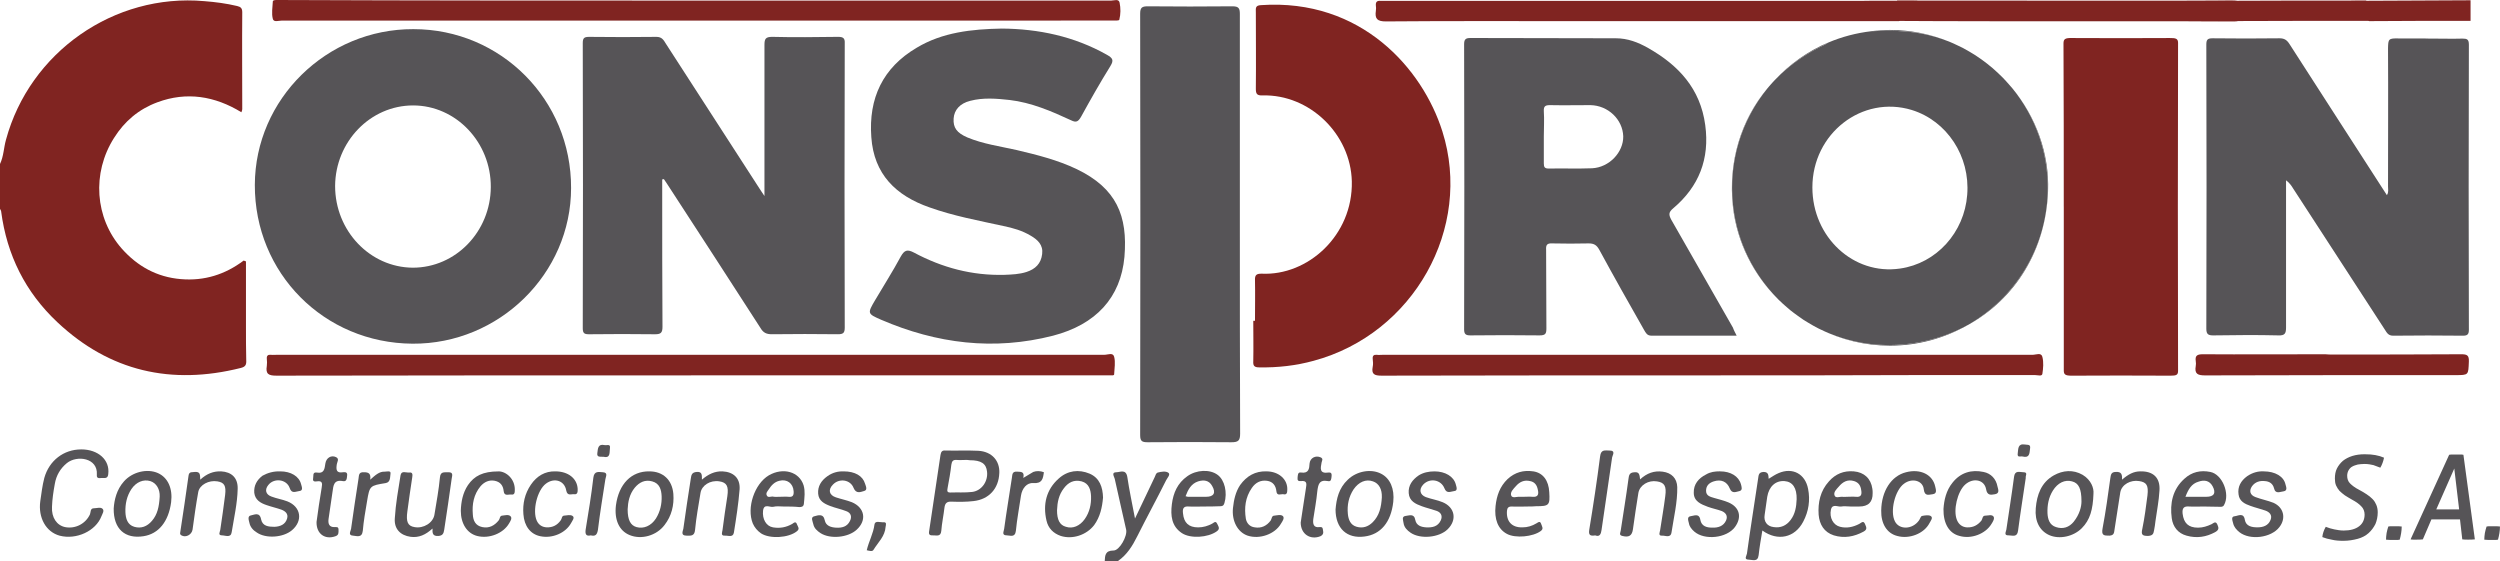 <svg xmlns="http://www.w3.org/2000/svg" id="Layer_2" viewBox="0 0 1347.84 302.65"><defs><style>.cls-1{fill:#802421;}.cls-1,.cls-2{stroke-width:0px;}.cls-2{fill:#565457;}</style></defs><g id="Artboard_5"><path class="cls-1" d="M0,88.41c2-4.16,2-8.78,3.23-13.09C16.02,28.19,61.45-3.7,110.13.62c6.01.46,11.86,1.23,17.71,2.62,2,.46,2.77,1.23,2.77,3.39-.15,17.4,0,34.81,0,52.21,0,.46-.15.77-.46,1.69-14.32-8.78-29.57-11.24-45.28-5.39-10.01,3.7-17.71,10.17-23.41,19.25-12.01,18.95-10.32,43.13,4.16,59.61,8.47,9.55,18.94,15.4,31.88,16.48,12.63,1.08,23.87-2.46,33.88-10.01.46.15.77.31,1.23.46v34.96c0,6.16,0,12.32.15,18.33.15,2.46-.46,3.54-2.93,4.16-37.43,9.39-70.7,1.85-98.88-24.64C13.71,157.56,3.7,137.54.62,113.98c0-.46-.46-.92-.62-1.39v-24.18Z"></path><path class="cls-2" d="M595.6,302.65c.15-3.08.15-5.85,4.77-5.85,3.23,0,7.55-7.86,6.78-11.24-2-9.09-4.16-18.17-6.16-27.42-.31-1.23-2-3.54.92-3.54,2,0,5.08-1.85,5.85,2.46,1.08,7.24,2.62,14.48,4.16,22.49,3.7-7.86,7.24-15.1,10.63-22.33.46-.92.62-2.16,1.69-2.46,1.85-.46,4.31-.92,5.7.15,1.23.92-.62,2.77-1.23,4.01-5.08,10.17-10.47,20.02-15.56,30.19-2.62,5.24-5.55,10.01-10.47,13.4-2.31.15-4.77.15-7.08.15Z"></path><path class="cls-1" d="M1267.57.46c13.4-.15,50.85-.15,64.4-.31v11.09c-10.17,0-44.53,0-54.7.15-3.24-3.54-7.08-6.78-9.7-10.94Z"></path><path class="cls-2" d="M1293.44,20.73c-5.81-.17-5.86.32-5.97,5.3.15,24.95,0,49.75,0,74.55,0,1.39.46,3.08-.62,4.62-17.56-27.26-35.12-54.37-52.52-81.48-1.39-2.16-2.77-3.08-5.39-3.08-12.01.15-24.03.15-36.04,0-2.77,0-3.39.77-3.39,3.39.15,50.98.15,102.12,0,153.25,0,2.93,1.08,3.54,3.7,3.54,11.71-.15,23.41-.31,35.12,0,3.54.15,4.16-1.08,4.16-4.31v-79.32c1.85,1.39,2.93,2.93,3.85,4.47,16.48,25.41,32.96,50.67,49.44,76.09,1.08,1.69,1.85,3.23,4.47,3.23,12.63-.15,25.1-.15,37.73,0,2.46,0,3.08-.92,3.08-3.23-.15-51.29-.15-102.42,0-153.71,0-2.92-1.08-3.23-3.54-3.23-5.08.15-10.32,0-15.4,0-1.54,0-2.06.05-4.96-.07h-13.71Z"></path><path class="cls-2" d="M1077.23,39.38c.94.88,1.87,1.77,2.77,2.69-.9-.93-1.84-1.81-2.77-2.69Z"></path><path class="cls-2" d="M1074.45,36.85c.95.82,1.87,1.67,2.78,2.53-.91-.86-1.83-1.71-2.78-2.53Z"></path><path class="cls-2" d="M1080.01,42.07c1.06,1.1,2.08,2.24,3.08,3.39-1.01-1.15-2.01-2.3-3.08-3.39Z"></path><path class="cls-2" d="M980.26,177c-1.85-.93-3.62-1.97-5.39-3.03,1.76,1.07,3.55,2.09,5.39,3.03Z"></path><path class="cls-2" d="M981.16,177.44c-.3-.15-.61-.28-.91-.44.3.15.61.29.91.44Z"></path><path class="cls-2" d="M1071.3,34.28c1.07.84,2.12,1.69,3.14,2.57-1.03-.89-2.08-1.74-3.14-2.57Z"></path><path class="cls-2" d="M1058.2,25.81c1.24.64,2.44,1.35,3.64,2.05-1.2-.71-2.4-1.4-3.64-2.05Z"></path><path class="cls-2" d="M1050.79,22.38c1.59.63,3.12,1.37,4.66,2.1-1.54-.73-3.08-1.46-4.66-2.1Z"></path><path class="cls-2" d="M1050.39,22.24c.13.05.27.09.4.15-.13-.05-.27-.1-.4-.15Z"></path><path class="cls-2" d="M1055.45,24.48c.92.44,1.85.85,2.75,1.32-.9-.47-1.83-.89-2.75-1.32Z"></path><path class="cls-2" d="M974.87,173.97c-.81-.49-1.63-.95-2.42-1.47.79.51,1.61.98,2.42,1.47Z"></path><path class="cls-2" d="M1068.34,32.06c1,.72,1.99,1.45,2.96,2.22-.97-.76-1.96-1.5-2.96-2.22Z"></path><path class="cls-2" d="M1065.01,29.78c1.13.73,2.24,1.5,3.33,2.28-1.1-.78-2.2-1.55-3.33-2.28Z"></path><path class="cls-2" d="M1061.85,27.86c1.06.62,2.13,1.25,3.16,1.92-1.04-.67-2.09-1.3-3.16-1.92Z"></path><path class="cls-2" d="M1083.08,45.47c.64.73,1.29,1.43,1.9,2.18-.61-.75-1.27-1.45-1.9-2.18Z"></path><path class="cls-2" d="M1060.93,175.22c25.74-14.1,42.09-40.65,43.25-72.18.78-20.37-6.59-40-19.2-55.39,11.89,14.64,19.05,33.28,19.05,53.61,0,31.71-17.38,59.32-43.1,73.96Z"></path><path class="cls-2" d="M981.16,177.44c11.39,5.66,24.18,8.92,37.76,8.92,15.29,0,29.6-4.08,42-11.14-8.46,4.63-17.93,7.93-28.21,9.61-18.82,3.08-36.49-.01-51.55-7.39Z"></path><path class="cls-2" d="M1036.41,18.17c4.82.92,9.49,2.3,13.98,4.06-9.74-3.88-20.34-6.08-31.46-6.08-3.36,0-6.66.25-9.91.63,9.49-.45,18.52-.29,27.4,1.39Z"></path><path class="cls-2" d="M952.97,47.51c-14.46,17.31-21.37,39.87-18.68,64,2.15,19.08,11.04,36.57,24.37,49.83-15.35-15.39-24.84-36.63-24.84-60.08,0-20.39,7.19-39.09,19.15-53.75Z"></path><path class="cls-2" d="M982.96,24.49c-10.12,4.78-18.83,11.12-26.03,18.6-1.02,1.09-2.04,2.17-3,3.31-.32.37-.64.74-.95,1.12-11.96,14.66-19.15,33.36-19.15,53.75,0,23.45,9.49,44.69,24.84,60.08.04.04.08.09.12.13,1.54,1.53,3.17,2.97,4.82,4.38.57.48,1.11.99,1.69,1.45,1.2.97,2.46,1.87,3.71,2.78,1.14.82,2.26,1.65,3.44,2.42.79.51,1.61.98,2.42,1.47,1.76,1.06,3.54,2.1,5.39,3.03.3.15.61.29.91.44,15.06,7.38,32.73,10.47,51.55,7.39,10.29-1.68,19.75-4.97,28.21-9.61,25.72-14.64,43.1-42.25,43.1-73.96,0-20.33-7.15-38.98-19.05-53.61-.61-.75-1.26-1.45-1.9-2.18-1-1.15-2.02-2.3-3.08-3.39-.9-.92-1.84-1.81-2.77-2.69-.91-.86-1.83-1.71-2.78-2.53-1.03-.88-2.08-1.74-3.14-2.57-.97-.76-1.96-1.5-2.96-2.22-1.1-.78-2.2-1.55-3.33-2.28-1.03-.67-2.1-1.3-3.16-1.92-1.2-.71-2.41-1.41-3.64-2.05-.9-.47-1.83-.89-2.75-1.32-1.54-.73-3.08-1.47-4.66-2.1-.13-.06-.27-.1-.4-.15-4.49-1.76-9.16-3.14-13.98-4.06-8.88-1.69-17.91-1.84-27.4-1.39-8.21.95-16.08,3.03-23.41,6.16-.86.53-1.68,1.1-2.64,1.55ZM1030.71,59.3c18.94,5.85,31.57,24.95,29.88,45.74-1.54,20.33-16.63,36.97-36.19,39.74-25.11,3.7-47.28-16.94-47.28-43.74,0-29.11,26.8-49.9,53.6-41.74Z"></path><path class="cls-2" d="M952.97,47.51c.32-.38.64-.75.95-1.12-.32.37-.64.74-.95,1.12Z"></path><path class="cls-2" d="M965.3,167.3c-.58-.47-1.12-.97-1.69-1.45.57.48,1.11.98,1.69,1.45Z"></path><path class="cls-2" d="M963.6,165.85c-1.65-1.41-3.28-2.85-4.82-4.38,1.54,1.53,3.16,2.97,4.82,4.38Z"></path><path class="cls-2" d="M969.01,170.08c-1.25-.91-2.51-1.8-3.71-2.78,1.2.97,2.46,1.87,3.71,2.78Z"></path><path class="cls-2" d="M972.45,172.5c-1.18-.76-2.3-1.6-3.44-2.42,1.14.82,2.27,1.65,3.44,2.42Z"></path><path class="cls-2" d="M958.78,161.46s-.08-.08-.12-.13c.04.04.08.09.12.13Z"></path><path class="cls-2" d="M953.93,46.39c.96-1.14,1.98-2.22,3-3.31-1.04,1.08-2.03,2.18-3,3.31Z"></path><path class="cls-2" d="M982.96,24.49c.96-.45,1.78-1.02,2.64-1.55-10.94,4.66-20.65,11.6-28.68,20.15,7.2-7.47,15.92-13.81,26.03-18.6Z"></path><path class="cls-2" d="M357.02,96.72v6.32c0,24.33,0,48.82.15,73.16,0,3.23-.92,4.01-4.01,4.01-11.86-.15-23.72-.15-35.58,0-2.46,0-3.39-.46-3.39-3.23.15-51.29.15-102.42,0-153.71,0-2.62.62-3.39,3.39-3.39,12.17.15,24.34.15,36.35,0,2.93,0,3.85,1.69,5.08,3.7,16.79,26.03,33.58,51.91,50.37,77.93.61,1.08,1.39,2,2.77,4.16V24.18c0-3.23.62-4.31,4.16-4.31,11.86.31,23.72.15,35.58,0,2.77,0,3.7.77,3.54,3.54-.15,51.13-.15,102.12,0,153.25,0,2.93-.92,3.54-3.7,3.54-11.86-.15-23.72-.15-35.58,0-2.93,0-4.62-.77-6.16-3.39-16.63-25.88-33.42-51.6-50.21-77.47-.62-.92-1.23-1.85-1.85-2.77-.31,0-.61.15-.92.15Z"></path><path class="cls-1" d="M1112.65,111.47c0-29.3,0-58.7-.15-87.99,0-2.38.77-3.08,4.62-2.98,17.56.1,35.12.1,52.68,0,3.08,0,4.47.2,4.47,2.58-.15,58.99-.15,117.89,0,176.88,0,2.18-.92,2.58-4,2.58-17.87-.1-35.73-.1-53.45,0-3.39,0-4.16-.69-4.16-2.78v-88.29Z"></path><path class="cls-2" d="M222.87,15.71c47.28,0,85.17,38.2,85.02,85.64,0,46.21-38.81,84.25-85.48,83.94-47.75-.31-85.17-38.04-85.02-85.64.15-46.21,38.66-84.09,85.48-83.94ZM222.56,144.32c23.1,0,41.89-19.41,42.05-43.43.15-24.18-18.79-44.05-41.89-44.05s-41.89,19.56-42.05,43.43c0,24.18,18.79,43.9,41.89,44.05Z"></path><path class="cls-2" d="M936.3,180.98h-45.9c-2.46,0-3.08-1.54-4.01-3.08-8.16-14.33-16.32-28.8-24.18-43.28-1.39-2.46-2.77-3.39-5.7-3.39-6.62.15-13.09.15-19.71,0-2.77-.15-3.39.92-3.23,3.39.15,14.17,0,28.19.15,42.35,0,2.93-.46,3.85-3.7,3.85-12.48-.15-24.8-.15-37.27,0-2.46,0-3.39-.62-3.39-3.23.15-51.29.15-102.42,0-153.71,0-2.62.77-3.39,3.39-3.39,26.18.15,52.21,0,78.4.15,6.32,0,12.02,2.16,17.4,5.24,16.33,9.24,28.19,21.87,30.81,41.59,2.46,18.17-3.39,33.11-17.25,44.82-2.62,2.16-2.46,3.54-1.08,6.16,11.09,19.41,22.18,38.81,33.27,58.22.46,1.39,1.08,2.46,2,4.31ZM832.33,73.62v14.48c0,2,.46,2.77,2.62,2.77,7.86-.15,15.71.15,23.41-.15,9.24-.46,16.94-8.63,16.79-17.25-.31-9.09-8.16-16.63-17.71-16.79-7.24,0-14.48.15-21.72,0-2.46,0-3.54.46-3.39,3.24.31,4.62,0,9.09,0,13.71Z"></path><path class="cls-2" d="M540,15.4c19.87.15,39.12,4.16,56.83,14.17,2.93,1.69,3.85,2.77,1.85,6.01-5.55,8.93-10.78,18.17-15.86,27.41-1.54,2.62-2.62,3.24-5.39,1.85-10.63-4.93-21.41-9.55-33.11-10.93-7.09-.77-14.17-1.39-21.26.46-5.55,1.39-8.63,4.93-8.93,9.55-.31,4.93,1.7,7.7,7.39,10.17,8.47,3.54,17.56,4.77,26.49,6.78,11.09,2.62,22.18,5.39,32.5,10.32,21.41,10.32,27.57,25.1,25.72,47.29-2,22.02-15.4,36.5-38.51,42.51-31.88,8.16-62.69,4.31-92.72-8.62-7.39-3.24-7.39-3.39-3.23-10.47,4.62-7.86,9.55-15.56,13.86-23.57,2-3.54,3.54-4.01,7.09-2.16,15.25,8.16,31.42,12.48,48.82,12.01,4-.15,8.01-.31,11.86-1.54,4.77-1.54,7.86-4.47,8.47-9.7.62-4.93-2.46-7.7-6.16-9.86-4.62-2.77-9.55-4.16-14.79-5.24-13.4-2.93-26.8-5.39-39.74-10.01-18.17-6.31-30.03-17.87-31.42-37.89-1.54-20.95,6.16-37.43,24.49-48.21,13.86-8.32,29.57-10.01,45.74-10.32Z"></path><path class="cls-1" d="M676.61,172.96c0-7.24.15-14.48,0-21.87-.15-2.93.92-3.54,3.54-3.54,24.95,1.23,49.29-20.64,48.67-49.75-.62-25.57-22.79-46.98-48.05-46.36-3.23.15-3.7-.92-3.7-3.7.15-13.71,0-27.41,0-41.12,0-2-.46-3.7,2.77-3.85,54.06-3.7,87.18,34.35,97.8,68.08,16.48,52.06-15.56,109.2-69.46,123.68-9.55,2.62-19.25,3.7-29.26,3.54-2.77,0-3.39-.92-3.23-3.39.15-7.24,0-14.48,0-21.72h.92Z"></path><path class="cls-2" d="M668.45,120.91c0,37.58,0,75.32.15,112.9,0,3.85-1.08,4.62-4.77,4.62-14.94-.15-29.88-.15-44.97,0-3.08,0-4.16-.46-4.16-3.85.15-75.78.15-151.56,0-227.18,0-3.23.92-4,4.01-4,15.25.15,30.5.15,45.74,0,3.39,0,4,1.08,4,4.16v113.36Z"></path><path class="cls-1" d="M372.58,202.38c-74.55,0-148.94,0-223.49.15-4.16,0-6.01-.77-5.24-5.24.15-1.23.15-2.62,0-3.85-.15-1.69.62-2.31,2.16-2.16,1.08.15,2.31,0,3.39,0h446.04c1.85,0,4.62-1.39,5.24,1.08.77,2.93.15,6.16,0,9.4,0,.77-1.08.61-1.85.61h-226.26Z"></path><path class="cls-1" d="M375.66.31h223.48c1.54,0,4.01-1.08,4.47,1.08.62,3.08.62,6.16-.15,9.24,0,.31-.92.46-1.54.46H152.02c-1.69,0-4.47,1.08-4.93-.92-.77-2.93-.15-6.16,0-9.39,0-.62,1.08-.77,1.85-.77h3.39c74.24.31,148.79.31,223.33.31Z"></path><path class="cls-1" d="M920.74,202.38c-58.68,0-117.37,0-175.89.15-3.85,0-5.55-.77-4.77-4.77.31-1.39.15-2.93,0-4.31-.15-1.69.62-2.31,2.16-2.16,1.08.15,2.31,0,3.39,0h350.24c1.85,0,4.62-1.39,5.24,1.08.77,2.93.46,6.32,0,9.24-.31,1.39-2.46.62-3.85.62h-66.84c-36.5.15-73.16.15-109.66.15Z"></path><path class="cls-1" d="M1033.82.46c-3.23,3.85-6.16,7.7-10.01,10.94h-171.76c-34.96,0-69.93-.15-104.89.15-4.62,0-6.01-1.39-5.39-5.7.15-.92.15-2,0-2.92-.15-1.85.62-2.62,2.46-2.47h260.3c.92-.15,28.52,0,29.29,0Z"></path><path class="cls-1" d="M1257.74,191.14c23.1,0,46.21,0,69.31-.15,3.08,0,4.16.62,4,4.01-.31,7.24,0,7.24-7.39,7.24-44.98,0-89.79,0-134.77.15-4,0-5.85-.77-5.08-5.08.15-.77.15-1.69,0-2.62-.46-3.08.92-3.7,3.85-3.7,22.02.15,43.9,0,65.92,0,1.39.15,2.77.15,4.16.15Z"></path><path class="cls-1" d="M1275.6.31c3.7,3.23,6.62,7.24,9.7,10.94-32.65,0-65.31,0-97.96.15-2.31,0-2.77-.77-2.77-2.93-.15-8.01-.31-8.01,7.55-8.01,27.88-.15,55.75-.15,83.48-.15Z"></path><path class="cls-1" d="M1013.31,11.24c3.23-3.7,6.31-7.39,9.55-10.94,25.26,0,155.35.15,180.61,0,3.85,0,5.54.77,4.77,4.77-.15.77-.15,1.69,0,2.62.46,2.93-.62,3.85-3.7,3.85-18.17-.15-141.49,0-159.66-.15-10.63,0-21.1-.15-31.57-.15Z"></path><path class="cls-2" d="M953.55,258.14c2-1.23,3.54-2.31,5.39-3.08,7.55-3.24,14.32.46,15.86,8.47,1.23,6.16.31,12.17-2.62,17.71-4.47,8.62-13.71,10.78-22.03,4.77-.77,4.62-1.54,8.93-2,13.25-.46,4-3.39,2.46-5.39,2.46-2.77,0-1.08-2.16-.92-3.23,1.85-13.4,4-26.8,6.01-40.35.31-1.85.15-3.54,2.93-3.7,2.77,0,2.62,1.85,2.77,3.7ZM968.64,269.23c.15-6.16-2.16-9.55-6.62-9.86-4.77-.31-8.32,2.93-9.24,8.47-.46,3.23-.92,6.47-1.39,9.7-.62,3.54,1.23,6.16,4.77,6.62,3.85.61,6.93-.77,9.24-3.85,2.46-3.24,3.08-7.08,3.23-11.09Z"></path><path class="cls-2" d="M538.76,255.06c-.31,8.32-5.55,14.17-13.86,15.09-3.85.46-7.86.46-11.86.31-2.62-.15-3.54.92-3.85,3.23-.46,4.16-1.39,8.32-1.7,12.48-.31,3.54-2.77,2.31-4.77,2.46-2.46.15-1.85-1.69-1.69-2.93,2-13.4,4-26.8,6.01-40.35.31-1.7.77-2.62,2.62-2.46,6.01.15,11.86-.15,17.87.15,7.24.46,11.55,5.39,11.24,12.01ZM520.59,247.97c-1.54,0-3.23.15-4.77,0-2-.15-2.62.61-2.93,2.62-.46,4.16-1.23,8.32-2,12.48-.15,1.23-.62,2.46,1.39,2.46,4-.15,8.01.15,11.86-.31,5.08-.62,8.63-5.7,8.01-10.94-.46-4.31-3.08-6.16-9.39-6.16-.62-.15-1.39-.15-2.16-.15Z"></path><path class="cls-2" d="M43.74,242.28c9.24,0,15.56,5.7,14.63,13.25-.15,2.16-1.39,2.31-2.93,2.16-1.23-.15-3.54.92-3.23-1.85.62-8.93-10.63-10.63-16.17-6.16-3.54,2.93-5.7,6.62-6.47,11.09-.77,4.16-1.39,8.32-1.54,12.48-.31,5.85,2.62,10.01,7.09,10.93,5.54,1.08,11.09-1.85,13.4-6.93.46-1.08,0-3.23,2.16-3.23,1.54,0,3.54-.77,4.62.31,1.08,1.08-.15,2.77-.62,4.01-3.08,8.01-13.55,12.78-22.49,10.47-7.39-2-11.71-9.7-10.47-18.64.62-4.16,1.08-8.32,2.16-12.48,2.62-9.4,10.47-15.4,19.87-15.4Z"></path><path class="cls-2" d="M997.75,273.08c-1.7,0-3.54-.31-5.08,0-1.85.31-4.77-1.7-5.55,1.69-.92,4.31,1.23,8.32,4.93,9.24,3.54.92,7.08.15,10.32-1.54,1.23-.62,2.31-2.16,3.23.31.77,1.69,1.08,2.77-.92,3.85-5.08,2.77-10.47,3.7-16.02,2-5.24-1.7-7.7-5.85-8.16-11.09-.46-6.62.92-12.94,5.55-18.02,3.54-4,8.01-5.85,13.4-5.39,5.55.46,9.24,3.85,10.01,9.4.15.77.15,1.54.15,2.31q.15,7.24-7.24,7.24h-4.62ZM995.75,267.84c1.54,0,3.23-.15,4.77,0,2.77.31,3.39-1.08,2.93-3.54-.31-2.46-1.39-4.16-3.85-4.93-3.54-1.08-6.16.46-8.32,3.08-1.23,1.39-2.93,2.93-2.16,4.77.62,1.54,2.77.46,4.31.62.62.15,1.54,0,2.31,0Z"></path><path class="cls-2" d="M823.7,273.08c-2.93,0-5.85.15-8.78,0-1.69,0-2.31.77-2.46,2.31-.46,5.7,2.62,9.09,8.32,8.93,2.77,0,5.24-.77,7.55-2.16,1.08-.61,2-1.54,2.62.46.46,1.39,1.39,2.46-.31,3.7-4.16,3.08-13.55,4-18.17,1.54-4.93-2.62-6.93-8.01-6.16-15.09.61-5.55,2.31-10.47,6.47-14.48,4.01-3.7,8.63-4.93,13.86-4.16,5.24.77,8.32,4.93,8.62,11.24.46,7.08-.15,7.55-7.08,7.55-1.39.15-2.93.15-4.47.15ZM821.39,267.84c1.54,0,3.23-.15,4.77,0,3.08.31,3.54-1.39,2.93-3.85-.46-2.46-1.7-4.16-4.16-4.62-3.23-.77-5.7.46-7.7,2.77-1.23,1.39-3.23,3.24-2.46,5.08.62,1.54,3.08.46,4.62.62h2Z"></path><path class="cls-2" d="M422.48,273.08c-1.85,0-3.85-.31-5.55.15-1.85.46-5.08-2-5.55,2.16-.46,4.47,1.69,8.32,5.39,8.93,3.7.62,7.08,0,10.32-1.85.92-.62,2-1.69,2.62.31.46,1.23,1.69,2.31-.15,3.7-4.47,3.54-14.48,4.16-19.25,1.08-2-1.39-3.54-3.23-4.47-5.39-3.39-8.47.92-21.26,8.63-25.88,7.7-4.47,16.48-2,18.79,5.39.92,3.23.46,6.47.15,9.86-.15,1.54-1.08,1.85-2.46,1.85-2.77-.31-5.54-.31-8.47-.31ZM420.33,267.84c1.54,0,3.23-.15,4.77,0,2.46.31,2.93-.92,2.77-3.08-.31-4.16-3.54-6.62-7.7-5.55-2.62.62-4.31,2.46-5.7,4.62-.62.92-1.7,2-1.08,3.24.62,1.39,2,.62,3.08.62,1.23.31,2.62.15,3.85.15Z"></path><path class="cls-2" d="M648.89,273.08c-2.62,0-5.24.15-7.86,0-3.08-.31-3.54,1.23-3.23,3.7.46,5.08,3.08,7.55,8.16,7.55,2.77,0,5.24-.77,7.55-2,.92-.46,1.85-1.85,2.77.15.62,1.39,1.7,2.62-.31,4.01-4.77,3.39-14.17,4-18.79.92-5.55-3.7-6.16-9.39-5.39-15.56.77-6.16,3.08-11.4,8.32-15.09,4.93-3.54,12.17-3.85,16.32-.77,3.85,2.77,5.39,9.55,3.7,15.25-.46,1.54-1.23,1.69-2.46,1.69-3.08.15-6.01.15-8.78.15ZM639.19,267.53c.77.15.92.31,1.23.31h9.86c4.16,0,5.39-2.16,3.23-5.85-1.69-3.08-4.47-3.39-7.55-2.46-3.7,1.23-5.39,4.31-6.78,8.01Z"></path><path class="cls-2" d="M1187.97,273.08c-2.46,0-5.08.15-7.55,0-3.08-.31-4.01.92-3.7,3.85.62,5.08,3.08,7.55,8.32,7.55,2.62,0,4.93-.77,7.24-1.85,1.23-.61,2.31-2,3.24.31.77,1.7.77,2.77-1.08,3.85-4.93,2.77-10.17,3.54-15.56,2-4.62-1.23-7.39-4.77-8.01-9.39-1.08-8.01.46-15.56,6.78-21.26,4-3.7,8.78-4.77,14.01-3.7,6.47,1.23,10.78,11.86,7.39,17.87-.61,1.08-1.54.92-2.31.92-2.93,0-5.85-.15-8.78-.15ZM1178.26,267.84h11.24c4.16,0,5.39-2,3.39-5.7-1.7-3.08-4.47-3.54-7.55-2.46-3.85,1.08-5.55,4.16-7.09,8.16Z"></path><path class="cls-2" d="M594.68,268.3c-.46,5.24-1.54,10.32-4.77,14.79-4.16,5.39-11.71,7.86-18.02,5.85-4.01-1.39-6.78-4.16-7.7-8.32-2-8.63-.15-16.64,6.62-22.64,4.77-4.31,10.78-5.08,16.64-2.62,5.39,2.31,7.08,7.24,7.24,12.94ZM569.88,275.08c0,5.08,1.39,8.01,4.78,8.93,3.7,1.23,7.55-.46,10.17-4.16,2.62-3.7,3.54-8.01,3.39-12.32-.15-3.39-1.08-6.93-5.08-8.01-4.16-1.08-7.24.62-9.55,3.7-2.77,3.54-3.54,7.55-3.7,11.86Z"></path><path class="cls-2" d="M61.3,274.16c.31-4.62,1.54-10.17,5.54-14.63,4.47-5.08,12.48-7.08,18.33-4.47,5.39,2.46,8.01,8.32,7.09,15.71-1.39,10.47-6.78,17.1-14.94,18.33-9.86,1.54-16.17-3.85-16.02-14.94ZM86.1,267.69c.15-3.85-1.69-7.24-5.08-8.32-3.7-1.08-7.55.46-10.17,4.31-2.46,3.7-3.39,8.01-3.23,12.48.15,3.39,1.08,6.78,4.77,7.86,3.7,1.08,6.93-.15,9.55-3.23,2.93-3.39,3.85-7.55,4.16-13.09Z"></path><path class="cls-2" d="M720.05,274.62c.46-5.54,1.69-11.4,6.62-16.02,4.77-4.62,12.48-6.01,17.87-3.23,4.93,2.46,7.39,8.16,6.62,15.25-1.23,10.94-6.78,17.56-15.56,18.64-9.4,1.23-15.56-4.31-15.56-14.63ZM745,268c.15-4.16-1.54-7.39-4.77-8.47-3.85-1.39-7.7.31-10.47,4.31-2.62,4-3.54,8.47-3.08,13.24.31,3.08,1.39,6.01,4.77,6.93,3.23.92,6.16,0,8.63-2.46,3.54-3.54,4.62-8.01,4.93-13.55Z"></path><path class="cls-2" d="M107.97,258.6c3.54-3.24,7.09-4.62,11.24-4.47,5.7.31,9.09,3.54,8.93,9.39-.15,7.86-2,15.71-3.23,23.41-.46,3.23-3.39,1.7-5.24,1.7-2.31,0-1.08-1.85-.92-2.93.92-6.32,1.85-12.48,2.62-18.79.62-5.08-.46-6.78-4.16-7.39-4.62-.77-9.55,1.85-10.32,5.7-1.23,6.78-2.16,13.55-3.08,20.33-.46,2.77-3.7,4.47-6.01,3.08-.77-.46-.77-.92-.62-1.7,1.54-10.17,3.08-20.33,4.47-30.5.31-2.46,2.16-1.69,3.54-2,2.93-.15,2.62,1.69,2.77,4.16Z"></path><path class="cls-2" d="M350.09,254.13c7.39,0,12.32,4.62,12.94,12.17.46,6.01-.92,11.86-4.78,16.79-4.31,5.7-12.48,8.01-18.79,5.39-5.7-2.31-8.32-8.32-7.39-16.02,1.54-11.55,8.32-18.48,18.02-18.33ZM338.39,274.62c0,5.7,1.54,8.63,4.77,9.55,3.85,1.08,7.86-.62,10.47-4.62,2.31-3.7,3.23-7.86,3.08-12.01-.15-3.54-1.08-6.93-5.08-8.01-3.85-1.08-6.93.46-9.39,3.39-2.93,3.54-3.7,7.86-3.85,11.7Z"></path><path class="cls-2" d="M1144.07,258.6c3.39-2.93,6.31-4.47,9.86-4.47,6.93-.15,10.78,3.39,10.32,10.32-.31,5.55-1.39,10.94-2.16,16.48-.15,1.69-.46,3.39-.77,5.08-.31,2-.92,2.77-3.23,2.93-3.08,0-3.85-.62-3.08-3.85,1.23-6.01,2-12.01,2.77-18.02.61-5.39-.46-7.08-4.47-7.7-4.62-.77-9.39,1.85-10.17,6.01-1.08,6.62-2,13.25-3.08,19.87-.31,1.54,0,3.39-2.77,3.54-2.93,0-4.47,0-3.7-4.01,1.69-8.93,2.93-18.02,4.16-26.95.31-2,.46-3.39,3.08-3.39,2.93-.15,3.39,1.39,3.23,4.16Z"></path><path class="cls-2" d="M884.24,258.45c3.7-3.39,7.55-4.77,12.17-4.16,4.77.62,7.7,3.54,7.86,8.32.15,8.16-1.85,16.17-3.08,24.33-.46,3.39-3.39,1.7-5.08,1.85-2.31.15-1.23-1.85-1.08-2.92.92-6.16,2-12.17,2.77-18.33.77-5.55-.46-7.39-4.47-8.01-4.62-.77-9.24,2-10.01,6.16-1.08,6.47-2,13.09-2.93,19.56-.46,3.54-2.16,4.62-5.7,3.7-2-.46-1.08-1.69-.92-2.77,1.39-9.24,2.93-18.48,4.16-27.72.31-2,.31-3.7,3.23-3.85,2.77-.31,2.77,1.54,3.08,3.85Z"></path><path class="cls-2" d="M378.43,258.6c3.39-2.93,6.93-4.62,11.09-4.47,5.85.31,9.55,3.54,9.24,9.55-.62,7.86-1.85,15.71-3.08,23.41-.46,2.92-3.23,1.54-4.93,1.69-2.31.15-1.39-1.85-1.23-2.93.77-6.16,1.69-12.32,2.62-18.33.77-5.39-.31-7.39-4.31-8.01-4.93-.77-9.55,2.16-10.17,6.32-1.08,6.62-2.31,13.25-2.93,19.87-.31,3.54-2.46,3.08-4.62,3.08-3.23,0-2-2.31-1.7-3.7,1.23-8.93,2.62-18.02,4.01-26.95.31-2,.46-3.54,3.39-3.7,2.77-.15,2.62,1.7,2.62,4.16Z"></path><path class="cls-2" d="M1128.67,266.15c-.31,8.63-1.85,14.17-6.32,18.64s-12.01,6.16-17.56,3.7c-5.08-2.31-7.86-7.39-7.24-14.48.62-7.24,2.93-13.86,9.7-17.71,4.93-2.77,10.47-3.24,15.56-.31,4.62,2.77,6.16,7.24,5.85,10.17ZM1122.2,270.31c0-6.93-1.54-9.86-5.08-10.78-3.85-1.08-7.7.77-10.32,4.93-2.31,3.7-3.08,7.86-2.93,12.17.15,3.23,1.08,6.47,4.62,7.55,3.7,1.23,7.08.15,9.55-2.93,3.08-3.85,4.16-8.01,4.16-10.93Z"></path><path class="cls-2" d="M233.19,284.94c-3.7,3.39-7.39,5.08-11.86,4.47-5.39-.77-8.93-4.16-8.47-10.01.46-7.7,1.85-15.4,3.08-23.1.46-2.77,2.93-1.39,4.62-1.54,2.16-.31,1.85,1.39,1.69,2.62-.92,6.16-1.85,12.32-2.62,18.33-.77,5.55.15,7.86,3.85,8.47,4.78.92,10.17-2.31,10.78-6.93,1.08-6.62,2.31-13.25,2.93-19.87.31-3.39,2.46-2.62,4.47-2.77,3.08-.15,2,2.16,1.85,3.54-1.23,9.09-2.62,18.17-4.01,27.42-.31,2-.77,3.23-3.23,3.39-2.92.15-3.23-1.39-3.08-4.01Z"></path><path class="cls-2" d="M454.82,254.13c6.16,0,10.32,2.46,11.55,6.62.46,1.39,1.54,3.54-.62,4-1.69.46-4.16,1.7-5.55-1.69-1.69-4.47-7.7-5.39-11.09-1.85-2.77,2.77-2.16,5.7,1.54,6.93,2.77.92,5.85,1.54,8.63,2.62,6.93,2.93,8.16,9.7,2.62,14.79-4.62,4.31-14.33,5.24-19.56,1.85-1.85-1.23-3.39-2.62-3.85-4.77-.31-1.54-1.7-3.85.61-4.31,1.85-.46,4.78-1.69,5.55,2.16.62,3.08,3.39,3.85,6.16,4.01,3.08.15,5.85-.46,7.39-3.54,1.23-2.31.62-4.47-2-5.39-2.77-1.08-5.85-1.69-8.63-2.77-3.23-1.23-6.16-2.77-6.47-6.62-.31-4.01,1.69-7.09,4.93-9.4,2.77-2,5.85-2.77,8.78-2.62Z"></path><path class="cls-2" d="M927.36,254.13c5.7,0,10.01,2.62,11.24,6.93.31,1.23,1.08,3.23-.77,3.7-1.7.31-4.01,1.7-5.24-1.39-1.54-3.85-4.78-5.08-8.63-3.85-2.46.77-4.16,2.31-4.16,5.08s2.31,3.24,4.31,3.85c2.62.77,5.39,1.39,7.86,2.46,6.01,2.62,7.24,8.01,3.39,13.25-4.47,6.01-16.33,7.24-21.87,2.46-1.39-1.23-2.62-2.62-2.93-4.47-.31-1.39-1.23-3.54.92-3.85,1.69-.15,4.62-1.85,5.24,2,.62,3.39,3.39,4.16,6.31,4.16,3.24.15,6.16-.77,7.55-3.85,1.08-2.46-.15-4.16-2.31-5.08-2.46-.92-5.08-1.39-7.55-2.31-3.7-1.39-7.55-2.93-7.55-7.55-.15-4.62,2.62-7.86,6.62-9.86,2.31-1.39,4.77-1.7,7.55-1.7Z"></path><path class="cls-2" d="M773.34,254.13c5.85,0,10.47,2.77,11.55,7.09.31,1.23,1.23,3.39-.92,3.54-1.7.15-4.01,1.7-5.24-1.54-1.85-4.62-7.86-5.7-11.4-2-2.46,2.62-1.85,5.54,1.39,6.78,2.92,1.08,6.16,1.54,9.09,2.77,6.62,2.77,7.86,9.55,2.62,14.63-4.62,4.47-14.63,5.39-19.87,1.85-1.85-1.23-3.54-2.93-3.85-5.24-.15-1.39-1.23-3.54,1.08-3.85,1.85-.15,4.62-1.54,5.24,2.16.61,3.08,3.23,3.85,6.01,4.01,3.23.15,6.16-.46,7.7-3.7,1.23-2.62,0-4.47-2.31-5.24-2.62-.92-5.39-1.54-7.86-2.46-3.39-1.23-6.78-2.77-7.08-7.08-.31-4.16,2-7.24,5.39-9.55,2.46-1.54,5.39-2.16,8.47-2.16Z"></path><path class="cls-2" d="M1220.46,254.13c6.16,0,10.78,2.77,11.7,6.93.31,1.23,1.39,3.54-1.08,3.85-1.7.15-4.31,1.7-5.08-1.69-.62-2.46-2.46-3.7-4.93-3.85-2.77-.31-5.24.46-6.93,2.77-1.69,2.46-1.08,4.77,1.85,5.85,3.23,1.23,6.62,1.85,9.7,3.08,5.55,2.46,6.93,8.32,3.23,13.09-4.47,5.85-15.86,7.24-21.56,2.77-1.54-1.23-2.93-2.77-3.39-4.78-.31-1.39-1.39-3.7.92-3.85,1.69-.15,4.77-2.16,5.39,2,.62,3.39,3.7,4.01,6.78,4.01s5.85-.92,7.08-4.01c1.08-2.62-.61-4.31-2.92-5.08-2.62-.92-5.39-1.54-7.86-2.46-3.08-1.08-6.01-2.46-6.47-6.16-.62-4.16,1.23-7.39,4.62-9.86,2.93-2,6.01-2.77,8.93-2.62Z"></path><path class="cls-2" d="M151.09,254.13c5.7,0,10.17,2.62,11.24,6.93.31,1.23,1.39,3.54-1.08,3.7-1.69.15-4,1.7-5.08-1.69-1.69-4.77-8.47-5.55-11.55-1.54-2,2.46-1.39,5.08,1.69,6.16,2.77,1.08,5.85,1.54,8.63,2.62,7.39,2.93,8.47,10.47,2.46,15.56-4.77,4.01-14.02,4.62-18.94,1.23-2-1.23-3.54-2.93-4-5.24-.31-1.39-1.23-3.7.92-4.01,1.69-.31,4.62-2,5.39,2.16.77,3.7,4,4.01,7.24,4.01,3.08-.15,5.85-1.23,6.78-4.47.77-2.62-1.08-4.01-3.08-4.78-2.62-.92-5.39-1.54-8.01-2.46-3.23-1.08-6.16-2.77-6.62-6.62-.31-3.85,1.39-6.93,4.47-9.24,2.77-1.54,6.01-2.46,9.55-2.31Z"></path><path class="cls-2" d="M682.78,254.13c6.62,0,11.55,4.31,11.24,10.01,0,1.54-.31,2.77-2.16,2.31-1.39-.15-3.39,1.08-3.7-1.54-.31-3.08-1.85-5.24-5.08-5.7-3.39-.46-6.16.92-8.16,3.85-3.54,5.08-4.16,10.78-3.23,16.63.46,2.46,2.16,4.31,4.77,4.62,3.54.62,6.47-.77,8.63-3.7.61-.92.46-2.62,2-2.62,1.54-.15,3.54-.77,4.62.31.92,1.08-.31,2.77-1.08,4-3.23,5.7-11.55,8.63-18.02,6.47-5.39-1.85-8.62-8.01-7.86-14.94.46-4.31,1.39-8.63,3.85-12.32,3.54-4.93,8.16-7.55,14.17-7.39Z"></path><path class="cls-2" d="M268.77,254.13c4.16,0,8.93,4.16,8.78,10.01,0,1.54-.15,2.77-2,2.47-1.39-.15-3.7,1.08-4-1.85-.31-3.08-1.85-4.93-4.77-5.55-3.08-.61-5.7.62-7.7,2.93-3.7,4.47-4.62,9.7-4.16,15.25.15,3.24,1.39,6.01,5.08,6.78,3.7.77,6.62-.77,8.93-3.7.62-.77.46-2.31,1.69-2.46,1.54-.15,3.54-.77,4.62.31,1.08,1.08-.15,2.77-.77,3.85-3.08,5.39-10.78,8.47-17.25,6.78-5.39-1.39-8.78-6.62-8.78-13.55.15-4.93,1.08-9.7,3.85-13.86,3.39-4.93,8.01-7.39,16.48-7.39Z"></path><path class="cls-2" d="M299.42,254.13c6.93,0,11.71,3.85,12.02,9.4,0,1.39.15,3.23-2,2.92-1.54-.15-3.54,1.08-4.16-2-.92-5.39-6.47-7.08-10.94-3.7-4.77,3.54-7.39,14.63-4.93,20.02,1.08,2.31,2.93,3.39,5.24,3.54,3.39.15,5.85-1.23,7.7-3.85.62-.77.46-2.31,1.7-2.46,1.54-.15,3.54-.62,4.62.15,1.39.92-.15,2.62-.77,3.85-2.93,5.39-10.17,8.47-16.63,7.09-5.24-1.08-8.63-5.39-9.09-11.86-.46-5.7.77-11.09,4-15.86,3.23-4.77,7.7-7.39,13.25-7.24Z"></path><path class="cls-2" d="M1047.81,274.31c.31-4.62,1.39-9.86,4.93-14.17,4.31-5.39,10.17-7.08,16.63-5.7,4,.77,6.78,3.7,7.55,7.86.31,1.39,1.39,3.7-1.39,4.16-2,.31-4.16.92-4.77-2.77-.92-5.08-6.93-6.31-11.24-2.46-4.16,3.7-6.62,13.86-4.47,19.1.92,2.31,2.77,3.85,5.39,4,3.39.15,5.85-1.23,7.85-3.7.62-.92.46-2.62,2-2.62s3.54-.77,4.47.46c.77,1.08-.31,2.77-1.08,4-3.23,5.39-10.93,8.32-17.25,6.47-5.55-1.39-8.78-6.62-8.63-14.63Z"></path><path class="cls-2" d="M1014.23,275.24c.15-10.47,5.39-18.64,13.4-20.64,7.7-2,14.33,1.23,15.71,7.7.31,1.54,1.23,3.85-1.39,4.16-1.85.15-4.31,1.39-4.77-2.62-.46-4.77-6.32-6.31-10.63-3.08-4.93,3.54-7.7,14.94-4.93,20.33,2.31,4.62,9.39,4.47,12.94-.46.62-.77.92-2.31,1.69-2.46,1.39-.31,3.54-.62,4.62,0,1.54.92,0,2.62-.61,3.85-2.93,5.7-10.94,8.78-17.41,6.93-5.55-1.39-8.78-6.62-8.62-13.71Z"></path><path class="cls-2" d="M170.66,281.4c.77-5.7,1.69-12.17,2.77-18.48.46-2.46.31-3.85-2.62-3.39-1.08.15-2.31.15-2-1.54.31-1.23-.46-3.54,1.85-3.23,4.31.77,4.31-2.16,4.77-4.93.46-2.93,3.08-4.62,5.7-3.39,2,.92.62,2.62.46,3.85-.46,2.92-.31,4.93,3.39,4.31,1.23-.15,2.46,0,2.16,1.85-.15,1.39-.15,3.39-2.31,2.93-4.93-.92-5.08,2.46-5.54,5.7-.77,4.93-1.39,9.86-2.16,14.79-.31,2.46.31,4.31,3.08,4.31,1.39,0,2.31-.31,2.31,1.54,0,1.54.15,2.77-1.69,3.39-5.54,2-10.32-1.23-10.17-7.7Z"></path><path class="cls-2" d="M701.26,281.7c.92-5.55,1.7-11.86,2.77-18.17.31-2.31,1.08-4.62-2.77-4.16-1.39.15-1.85-.46-1.69-1.85.15-1.23,0-3.08,1.85-2.77,4.16.61,4.47-2,4.62-4.93.31-2.93,3.23-4.47,6.01-3.23,1.54.77.62,1.85.46,2.77-.62,3.23-1.23,6.16,3.85,5.39,1.54-.15,1.69.92,1.54,2-.15,1.39-.15,3.08-2,2.62-4.77-.92-5.24,2-5.7,5.55-.46,4.93-1.39,9.86-2.16,14.94-.31,2.62.15,4.77,3.39,4.31,1.7-.15,1.7.62,1.85,1.7.31,1.39.15,2.46-1.39,3.23-5.39,2.16-10.63-1.08-10.63-7.39Z"></path><path class="cls-2" d="M860.06,288.64c-2.77.46-3.7-.15-3.23-3.08,2.16-13.09,4.16-26.34,5.85-39.58.46-3.85,2.77-3.08,5.08-3.08,3.54,0,1.54,2.62,1.39,3.7-1.85,13.09-3.85,26.18-5.7,39.12-.31,2.31-1.08,3.85-3.39,2.93Z"></path><path class="cls-2" d="M562.79,254.6c-.46,3.54-.92,6.16-5.7,5.85-3.54-.31-6.01,2.92-6.62,6.62-.92,6.32-2.16,12.78-2.77,19.1-.46,3.85-3.08,2.46-4.93,2.46-2.92,0-1.54-2.16-1.39-3.54,1.23-9.09,2.77-18.17,4.16-27.42.31-1.7,0-3.54,2.77-3.39,2.16.15,4.16-.15,3.39,3.39,2.16-1.23,3.7-2.31,5.39-3.23,1.69-.62,3.7-.62,5.7.15Z"></path><path class="cls-2" d="M199.61,258.6c2.77-2.46,4.93-4.47,7.85-4.31,1.08,0,3.39-.77,3.08,1.08-.31,1.69.15,4.62-2.62,5.08-8.47,1.39-8.63,1.39-10.01,9.7-.92,5.39-1.85,10.63-2.31,16.02-.46,4-3.23,2.77-5.24,2.62-2.93-.15-1.23-2.46-1.08-3.7,1.23-8.93,2.62-18.02,4-26.95.31-1.85,0-3.7,2.93-3.54,2.46,0,3.85.62,3.39,4Z"></path><path class="cls-2" d="M1092.16,257.68c-1.39,9.55-2.92,18.94-4.16,28.49-.46,3.7-3.08,2.46-5.08,2.46-2.77.15-1.39-2-1.23-3.08,1.39-9.55,2.92-18.95,4.16-28.49.46-3.7,3.08-2.46,5.08-2.46,2.62,0,.92,2,1.23,3.08Z"></path><path class="cls-2" d="M318.51,288.64c-2.62.62-3.08-.77-2.77-3.08,1.54-9.39,3.08-18.64,4.16-28.03.46-3.7,2.77-3.08,5.08-2.93,3.08.15,1.54,2.46,1.39,3.85-1.39,9.09-2.93,18.17-4.01,27.26-.46,2.62-1.39,3.54-3.85,2.93Z"></path><path class="cls-2" d="M467.3,296.65c1.08-4.77,3.54-8.93,4.16-13.86.31-2.31,3.08-1.08,4.77-1.23,2-.15,1.39,1.39,1.23,2.46-.31,5.08-4.01,8.32-6.47,12.32-.61,1.23-2.31.62-3.7.31Z"></path><path class="cls-2" d="M1090.47,246.12c-1.08-.31-3.08.92-2.62-1.85.31-2.31,0-5.24,3.85-4.62,1.54.31,3.24-.31,2.77,2.31-.31,2.62-.31,5.08-4.01,4.16Z"></path><path class="cls-2" d="M325.45,246.28c-1.85-.15-3.85.46-3.39-2.16.31-2.31.31-4.93,3.85-4.16,1.08.31,3.39-.92,2.93,1.69-.31,2,.46,5.55-3.39,4.62Z"></path><path class="cls-2" d="M1253.89,284.02c1.54.62,3.08,1.08,4.62,1.39,1.54.31,3.23.62,5.08.62,3.54,0,6.32-.77,8.32-2.31,2-1.54,2.93-3.7,2.93-6.32,0-1.69-.62-3.23-1.69-4.31-1.08-1.23-2.77-2.46-5.08-3.7-1.39-.77-2.62-1.54-3.85-2.31-1.08-.77-2.16-1.69-2.93-2.46-.77-.92-1.39-1.85-1.85-2.92-.46-1.08-.62-2.31-.62-3.7,0-2,.31-3.85,1.08-5.39.77-1.54,1.85-2.93,3.24-4.16,1.39-1.08,3.08-2,5.08-2.62,2-.62,4.16-.92,6.62-.92,2.31,0,4.31.15,5.85.46,1.69.31,3.23.77,4.62,1.39-.15.92-.46,1.85-.77,2.77-.31.92-.77,1.85-1.23,2.62-1.08-.46-2.31-.92-3.7-1.39-1.39-.31-2.93-.62-4.77-.62-1.39,0-2.62.15-3.7.31-1.08.31-2.16.62-2.92,1.08-.92.46-1.54,1.23-2,2-.46.77-.77,1.85-.77,2.93,0,1.69.46,3.08,1.54,4.16,1.08,1.08,2.62,2.31,4.77,3.39,1.54.77,2.93,1.69,4.16,2.46,1.23.77,2.31,1.69,3.23,2.62.92.92,1.54,2,2,3.08.46,1.08.77,2.46.77,4.01,0,2.31-.46,4.47-1.23,6.31-.92,1.85-2.16,3.54-3.7,4.93-1.54,1.39-3.54,2.46-5.85,3.08-2.31.62-4.93,1.08-7.7,1.08-2.31,0-4.47-.15-6.31-.62-1.85-.31-3.54-.77-5.08-1.39.15-1.7.77-3.7,1.85-5.55Z"></path><path class="cls-2" d="M1286.39,290.95c0-1.23.15-2.31.31-3.54.31-1.23.46-2.31.92-3.54.62-.15,1.23-.15,1.85-.15h3.7c.61,0,1.23.15,1.69.15,0,1.23-.15,2.46-.31,3.54-.15,1.08-.46,2.31-.77,3.54-.61.15-1.23.15-1.85.15h-3.39c-.92,0-1.54-.15-2.16-.15Z"></path><path class="cls-2" d="M1320.42,245.2c.62-.15,1.23-.15,2-.15h4.01c.61,0,1.23,0,1.69.15l6.16,45.59c-1.23.15-2.46.15-3.7.15-1.08,0-2,0-3.08-.15l-1.23-10.78h-15.4l-4.62,10.78c-1.08.15-2.16.15-3.39.15h-1.69c-.62,0-1.08,0-1.54-.15l20.79-45.59ZM1325.81,274.62l-2.62-22.02-9.7,22.02h12.32Z"></path><path class="cls-2" d="M1339.37,290.95c0-1.23.15-2.31.31-3.54.31-1.23.46-2.31.92-3.54.62-.15,1.23-.15,1.85-.15h3.7c.62,0,1.23.15,1.69.15,0,1.23-.15,2.46-.31,3.54-.15,1.08-.46,2.31-.77,3.54-.62.15-1.23.15-1.85.15h-3.39c-.92,0-1.54-.15-2.16-.15Z"></path></g></svg>